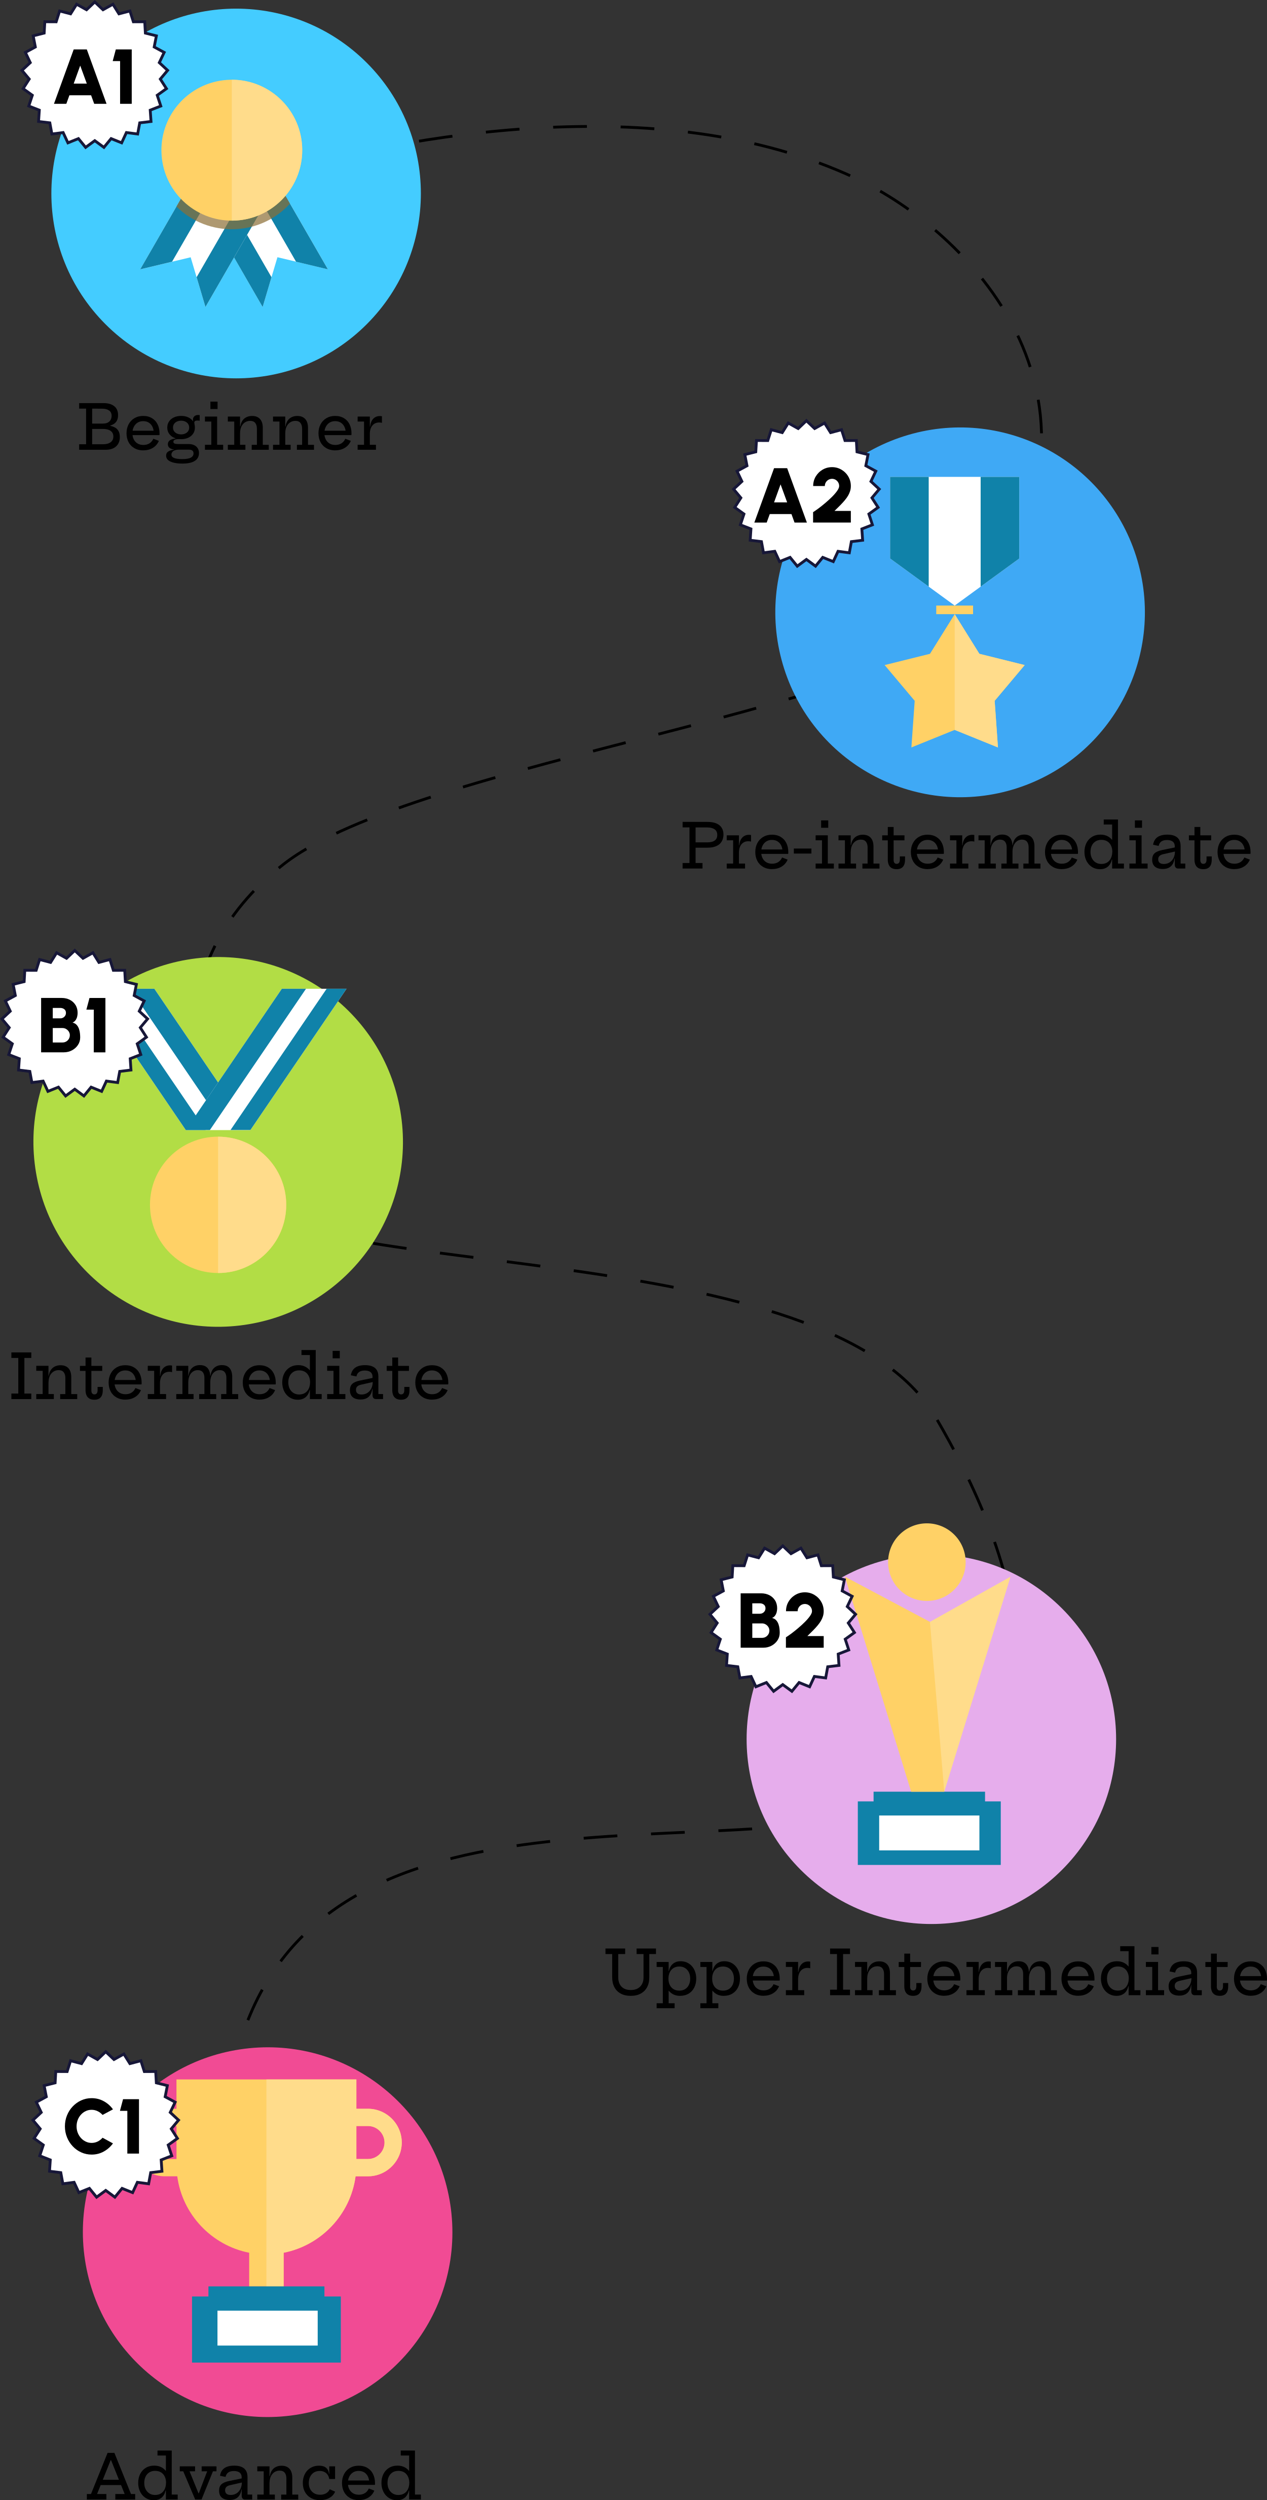 <?xml version="1.0" encoding="UTF-8"?>
<svg id="Layer_2" data-name="Layer 2" xmlns="http://www.w3.org/2000/svg" viewBox="0 0 449.54 886.57">
  <rect x="0" y="0" width="449.54" height="886.57" fill="#333333" stroke="none"/>
  <defs>
    <style>
      .cls-1 {
        fill: #4cf;
      }

      .cls-1, .cls-2, .cls-3, .cls-4, .cls-5, .cls-6, .cls-7, .cls-8, .cls-9, .cls-10, .cls-11, .cls-12, .cls-13 {
        stroke-width: 0px;
      }

      .cls-2, .cls-4 {
        fill: #ffd166;
      }

      .cls-14 {
        stroke: #171738;
      }

      .cls-14, .cls-15, .cls-16 {
        stroke-miterlimit: 10;
      }

      .cls-14, .cls-4, .cls-6, .cls-8, .cls-9, .cls-10 {
        fill-rule: evenodd;
      }

      .cls-14, .cls-5, .cls-6 {
        fill: #fff;
      }

      .cls-15, .cls-16 {
        fill: none;
        stroke: #000;
      }

      .cls-16 {
        stroke-dasharray: 0 0 11.97 11.97;
      }

      .cls-7 {
        fill: #f14b94;
      }

      .cls-8 {
        fill: #ffdc8b;
      }

      .cls-9 {
        fill: #1082a9;
      }

      .cls-10 {
        fill: #8c6e35;
        opacity: .7;
      }

      .cls-11 {
        fill: #e6adec;
      }

      .cls-12 {
        fill: #3fa9f5;
      }

      .cls-13 {
        fill: #b2dd45;
      }
    </style>
  </defs>
  <g id="Layer_1-2" data-name="Layer 1">
    <g>
      <path class="cls-15" d="M84.72,65.4s2.01-.7,5.71-1.85"/>
      <path class="cls-16" d="M101.91,60.21c38.02-10.42,131.43-30.16,201.97,3.13,39.34,18.57,96.65,76.12,45.37,151.85-24.05,35.51-201.11,54.39-248.49,91.15-45.88,35.59-35.14,87.38-14.53,117.83,20.62,30.45,207.69,13.43,245.81,78.49,27.36,46.71,52.21,116.64-11.75,137.76-63.96,21.12-195.35-12.05-231.57,74.08-27,64.2-7.16,86.74,7.18,94.49"/>
      <path class="cls-15" d="M101.35,811.42c3.44,1.22,5.8,1.49,5.8,1.49"/>
    </g>
    <g>
      <circle class="cls-1" cx="83.78" cy="68.61" r="65.55" transform="translate(-23.98 79.34) rotate(-45)"/>
      <path class="cls-6" d="M82.25,75.85c-3.3,0-6.43-.71-9.26-1.98l20.2,34.98,5.25-17.64,17.9,4.27-16.33-28.28c-4.14,5.26-10.56,8.64-17.77,8.64Z"/>
      <path class="cls-9" d="M93.9,73.5l11.14,19.3,11.3,2.7-15.68-27.16c-1.9,2.12-4.19,3.88-6.77,5.16Z"/>
      <path class="cls-9" d="M72.31,72.69l20.88,36.17,3.14-10.56-12.96-22.45c-4.04-.08-7.81-1.22-11.06-3.16Z"/>
      <path class="cls-6" d="M65.43,68.34l-15.68,27.16,17.9-4.27,5.25,17.64,20.88-36.17c-3.38,2.01-7.32,3.16-11.53,3.16-6.68,0-12.69-2.9-16.82-7.52Z"/>
      <path class="cls-9" d="M65.43,68.34l-15.68,27.16,11.3-2.7,11.14-19.3c-2.57-1.28-4.87-3.04-6.77-5.16Z"/>
      <path class="cls-9" d="M69.76,98.3l3.14,10.56,20.88-36.17c-3.25,1.93-7.03,3.08-11.06,3.16l-12.96,22.45Z"/>
      <path class="cls-10" d="M70.99,58.7l-8.39,14.54c11.34,11.16,29.6,10.63,40.3-1.03l-7.8-13.51h-24.11Z"/>
      <circle class="cls-2" cx="82.25" cy="53.27" r="24.98" transform="translate(-3.57 5.96) rotate(-4.07)"/>
      <path class="cls-8" d="M82.25,28.29v49.95c13.79,0,24.98-11.18,24.98-24.98s-11.18-24.98-24.98-24.98Z"/>
      <polygon class="cls-14" points="33.63 .69 36.55 3.46 40.07 1.5 42.2 4.91 46.1 3.89 47.32 7.73 51.35 7.71 51.58 11.73 55.49 12.71 54.71 16.66 58.25 18.58 56.52 22.21 59.47 24.95 56.88 28.04 59.06 31.43 55.79 33.78 57.05 37.6 53.3 39.06 53.58 43.08 49.58 43.56 48.84 47.52 44.85 47 43.16 50.65 39.42 49.15 36.87 52.26 33.63 49.88 30.38 52.26 27.83 49.15 24.1 50.65 22.4 47 18.41 47.52 17.68 43.56 13.68 43.08 13.95 39.06 10.2 37.6 11.47 33.78 8.2 31.43 10.37 28.04 7.79 24.95 10.74 22.21 9 18.58 12.54 16.66 11.77 12.71 15.67 11.73 15.9 7.71 19.93 7.73 21.16 3.89 25.05 4.91 27.19 1.5 30.71 3.46 33.63 .69"/>
      <g>
        <path class="cls-3" d="M26.14,17.52h4.66l7,19.29h-4.38l-1.1-3.03h-7.69l-1.1,3.03h-4.38l7-19.29ZM26.14,29.65h4.66l-2.34-6.39-2.31,6.39Z"/>
        <path class="cls-3" d="M42.61,36.81v-15.15h-2.62l1.1-4.13h5.65v19.29h-4.13Z"/>
      </g>
      <g>
        <path class="cls-3" d="M28.09,144.9v-1.96h7.06v1.96h-2.45v12.63h2.45v1.96h-7.06v-1.96h2.45v-12.63h-2.45ZM34.64,144.9v-1.96h2.11c1.6,0,2.85.36,3.77,1.08.91.72,1.37,1.78,1.37,3.18s-.46,2.41-1.39,3.06c-.93.64-2.28.97-4.06.97h-4.36v-1.03h4.4c.76,0,1.36-.13,1.82-.38.45-.26.78-.59.99-1.01.21-.42.31-.87.31-1.36,0-.85-.3-1.49-.9-1.9s-1.39-.63-2.37-.63h-1.68ZM34.45,157.53h2.15c1.09,0,1.97-.23,2.63-.7s.99-1.15.99-2.05c0-.39-.07-.75-.21-1.07s-.36-.61-.67-.85-.69-.43-1.16-.56c-.47-.13-1.04-.2-1.71-.2h-4.38v-1.35h4.38c.97,0,1.83.08,2.58.23s1.38.39,1.9.71.9.76,1.17,1.3c.27.54.4,1.19.4,1.96,0,1.44-.45,2.55-1.34,3.35-.89.8-2.13,1.19-3.71,1.19h-3.01v-1.96ZM38.06,150.68h1.06v.53h-1.06v-.53Z"/>
        <path class="cls-3" d="M50.91,159.71c-1.24,0-2.31-.26-3.21-.78-.9-.52-1.6-1.23-2.08-2.14s-.73-1.96-.73-3.15.25-2.26.74-3.18c.49-.93,1.18-1.65,2.07-2.18.89-.52,1.92-.79,3.1-.79s2.23.26,3.1.78c.87.52,1.54,1.24,2,2.17s.7,1.99.7,3.2c0,.18,0,.31-.01.41s-.02.18-.03.25h-2.05c.01-.11.03-.23.03-.36,0-.13.01-.28.01-.46,0-.8-.15-1.51-.45-2.13-.3-.62-.72-1.11-1.28-1.47-.56-.36-1.23-.54-2.02-.54s-1.43.18-2,.54c-.57.36-1.02.87-1.34,1.51-.32.65-.48,1.39-.48,2.23s.16,1.53.47,2.16c.31.63.76,1.12,1.34,1.47.58.36,1.28.53,2.1.53s1.57-.2,2.17-.59,1.05-.93,1.34-1.61l1.96.74c-.43,1.04-1.12,1.86-2.08,2.46-.96.6-2.08.9-3.37.9ZM46.2,154.3v-1.57h9.73l.62,1.57h-10.35Z"/>
        <path class="cls-3" d="M64.57,164.38c-1.03,0-1.97-.09-2.82-.29-.85-.19-1.54-.49-2.05-.9-.51-.41-.76-.95-.76-1.62s.26-1.15.78-1.48,1.18-.54,1.99-.63v-.23l1.99.21c-.76,0-1.35.09-1.77.27s-.71.4-.87.67c-.16.27-.24.53-.24.78,0,.43.17.77.52,1,.34.23.81.4,1.39.5s1.21.14,1.9.14c1.39,0,2.41-.17,3.06-.52.66-.35.98-.85.98-1.51,0-.88-.55-1.32-1.66-1.32h-4.47c-.92,0-1.64-.17-2.18-.5s-.8-.81-.8-1.44c0-.59.24-1.05.71-1.38.48-.32,1.15-.53,2.01-.62v-.4l1.97.61h-1.04c-.54,0-.96.08-1.25.23-.29.15-.44.38-.44.7s.14.51.42.63c.28.12.71.18,1.27.18h3.74c.76,0,1.42.13,1.97.4s.97.64,1.25,1.12c.29.48.43,1.06.43,1.73s-.19,1.3-.56,1.86-1,1-1.88,1.33c-.88.33-2.08.49-3.6.49ZM64.27,155.73c-.95,0-1.79-.17-2.53-.51-.74-.34-1.32-.82-1.75-1.44s-.64-1.33-.64-2.16.21-1.55.63-2.17c.42-.62,1-1.1,1.74-1.45.74-.34,1.59-.52,2.55-.52s1.81.17,2.55.52c.74.35,1.31.83,1.71,1.45.21.31.37.64.47,1s.15.75.15,1.17c0,.82-.21,1.54-.63,2.16-.42.62-1,1.09-1.73,1.44-.74.34-1.58.51-2.52.51ZM64.27,154.03c.54,0,1.03-.1,1.46-.3s.77-.48,1.02-.84c.25-.36.37-.79.37-1.27s-.12-.92-.37-1.29c-.25-.37-.59-.65-1.02-.85-.43-.2-.92-.3-1.46-.3s-1.05.1-1.49.3c-.44.2-.78.49-1.03.85-.25.37-.37.8-.37,1.29s.12.91.37,1.27c.25.36.59.64,1.03.84.44.2.93.3,1.49.3ZM69.15,151.62l-.66-1.3-.51-.76.55-.23c-.02-.08-.04-.16-.05-.24-.01-.08-.02-.16-.02-.25,0-.34.08-.63.23-.89s.37-.45.65-.59c.28-.14.6-.21.98-.21.1,0,.2,0,.29.01.09,0,.17.02.24.03v2c-.16-.02-.3-.04-.43-.05-.12-.01-.25-.02-.37-.02-.27,0-.49.03-.65.09-.16.06-.28.14-.35.25s-.11.22-.11.36c0,.12.02.26.05.43.04.17.07.37.1.59.03.22.05.47.05.74Z"/>
        <path class="cls-3" d="M77.05,157.72h2.13v1.77h-6.46v-1.77h2.26v-8.24h-2.26v-1.77h4.32v10.01ZM74.66,142.41h2.53v2.63h-2.53v-2.63Z"/>
        <path class="cls-3" d="M85.18,157.72h1.89v1.77h-6.23v-1.77h2.27v-8.24h-2.27v-1.77h4.33v10.01ZM91.15,157.72v-5.71c0-.86-.2-1.53-.59-2.03s-1-.74-1.81-.74c-.67,0-1.28.17-1.82.52s-.97.84-1.28,1.48c-.31.64-.47,1.41-.47,2.32l-.46-2.35h.55c.12-.81.37-1.5.75-2.05s.85-.96,1.44-1.24,1.24-.42,1.99-.42c1.23,0,2.17.37,2.82,1.1.65.73.97,1.78.97,3.15v5.98h2.12v1.77h-6.05v-1.77h1.86Z"/>
        <path class="cls-3" d="M101.22,157.72h1.89v1.77h-6.23v-1.77h2.27v-8.24h-2.27v-1.77h4.33v10.01ZM107.19,157.72v-5.71c0-.86-.2-1.53-.59-2.03s-1-.74-1.81-.74c-.67,0-1.28.17-1.82.52s-.97.84-1.28,1.48c-.31.64-.47,1.41-.47,2.32l-.46-2.35h.55c.12-.81.37-1.5.75-2.05s.85-.96,1.44-1.24,1.24-.42,1.99-.42c1.23,0,2.17.37,2.82,1.1.65.73.97,1.78.97,3.15v5.98h2.12v1.77h-6.05v-1.77h1.86Z"/>
        <path class="cls-3" d="M119.02,159.71c-1.24,0-2.31-.26-3.21-.78-.9-.52-1.6-1.23-2.08-2.14s-.73-1.96-.73-3.15.25-2.26.74-3.18c.49-.93,1.18-1.65,2.07-2.18.89-.52,1.92-.79,3.1-.79s2.23.26,3.1.78c.87.52,1.54,1.24,2,2.17s.7,1.99.7,3.2c0,.18,0,.31-.01.41s-.02.18-.03.25h-2.05c.01-.11.03-.23.03-.36,0-.13.01-.28.01-.46,0-.8-.15-1.51-.45-2.13-.3-.62-.72-1.11-1.28-1.47-.56-.36-1.23-.54-2.02-.54s-1.43.18-2,.54c-.57.36-1.02.87-1.34,1.51-.32.65-.48,1.39-.48,2.23s.16,1.53.47,2.16c.31.63.76,1.12,1.34,1.47.58.36,1.28.53,2.1.53s1.57-.2,2.17-.59,1.05-.93,1.34-1.61l1.96.74c-.43,1.04-1.12,1.86-2.08,2.46-.96.6-2.08.9-3.37.9ZM114.32,154.3v-1.57h9.73l.62,1.57h-10.35Z"/>
        <path class="cls-3" d="M131.22,157.72h2.17v1.77h-6.5v-1.77h2.27v-8.24h-2.27v-1.77h4.33v10.01ZM135.51,149.94c-.15-.04-.31-.08-.48-.1-.17-.02-.33-.03-.5-.03-1,0-1.81.36-2.41,1.08-.6.72-.9,1.72-.9,3l-.46-2.63h.55c.1-.82.3-1.51.6-2.06s.71-.97,1.2-1.25c.49-.28,1.06-.42,1.69-.42.12,0,.24,0,.36.02s.23.03.35.05v2.34Z"/>
      </g>
    </g>
    <g>
      <circle class="cls-12" cx="340.65" cy="217.14" r="65.55" transform="translate(-49.91 113.91) rotate(-17.71)"/>
      <polygon class="cls-6" points="315.81 169.1 315.81 198.04 338.73 214.73 361.65 198.04 361.65 169.1 338.73 169.1 315.81 169.1"/>
      <polygon class="cls-9" points="315.81 198.04 329.51 208.02 329.51 169.1 315.81 169.1 315.81 198.04"/>
      <polygon class="cls-4" points="347.49 231.84 338.73 217.78 329.96 231.84 313.88 235.83 324.54 248.51 323.37 265.04 338.73 258.82 354.08 265.04 352.91 248.51 363.57 235.83 347.49 231.84"/>
      <polygon class="cls-8" points="347.49 231.84 338.73 217.78 338.73 258.82 354.08 265.04 352.91 248.51 363.57 235.83 347.49 231.84"/>
      <rect class="cls-2" x="332.19" y="214.73" width="13.06" height="3.05"/>
      <polygon class="cls-9" points="347.94 208.02 361.65 198.04 361.65 169.1 347.94 169.1 347.94 208.02"/>
      <polygon class="cls-14" points="286.12 149.18 289.04 151.96 292.56 150 294.7 153.41 298.59 152.38 299.81 156.22 303.84 156.2 304.07 160.22 307.98 161.2 307.2 165.15 310.74 167.07 309.01 170.71 311.96 173.45 309.37 176.54 311.55 179.92 308.28 182.27 309.54 186.1 305.79 187.56 306.07 191.57 302.07 192.06 301.34 196.02 297.34 195.49 295.65 199.14 291.91 197.64 289.36 200.76 286.12 198.37 282.87 200.76 280.32 197.64 276.59 199.14 274.89 195.49 270.9 196.02 270.17 192.06 266.17 191.57 266.44 187.56 262.69 186.1 263.96 182.27 260.69 179.92 262.86 176.54 260.28 173.45 263.23 170.71 261.5 167.07 265.04 165.15 264.26 161.2 268.16 160.22 268.4 156.2 272.42 156.22 273.65 152.38 277.54 153.41 279.68 150 283.2 151.96 286.12 149.18"/>
      <g>
        <path class="cls-3" d="M274.63,166.02h4.66l7,19.29h-4.38l-1.1-3.03h-7.69l-1.1,3.03h-4.38l7-19.29ZM274.63,178.14h4.66l-2.34-6.39-2.31,6.39Z"/>
        <path class="cls-3" d="M288.49,185.3v-3.69c.51-.32,1.16-.77,1.93-1.34.77-.57,1.58-1.22,2.43-1.94s1.64-1.44,2.38-2.18,1.34-1.44,1.81-2.11c.47-.67.7-1.23.7-1.69s-.11-.9-.34-1.29c-.23-.39-.54-.7-.92-.93-.38-.23-.81-.34-1.27-.34s-.9.12-1.28.34-.7.54-.93.93c-.23.39-.35.82-.35,1.29h-4.13c0-1.27.31-2.41.92-3.42.62-1.01,1.43-1.81,2.44-2.4,1.02-.59,2.12-.88,3.33-.88s2.34.3,3.35.9c1.01.6,1.82,1.4,2.42,2.42s.9,2.14.9,3.38c0,.62-.08,1.2-.25,1.76s-.41,1.1-.72,1.64c-.32.54-.71,1.09-1.18,1.65-.47.56-1.01,1.15-1.62,1.77-.61.62-1.28,1.29-2.02,2h5.79v4.13h-13.39Z"/>
      </g>
      <g>
        <path class="cls-3" d="M242.19,307.98v-1.96h2.45v-12.63h-2.45v-1.96h4.61v14.59h2.45v1.96h-7.06ZM246.5,300.59v-1.89h4.45c1.16,0,2.04-.22,2.64-.65.6-.44.9-1.09.9-1.96,0-.93-.32-1.61-.97-2.04s-1.52-.64-2.6-.64h-4.68v-1.96h4.75c1.89,0,3.31.39,4.27,1.18.95.79,1.43,1.89,1.43,3.31,0,.5-.08,1.02-.24,1.56-.16.54-.45,1.05-.86,1.52-.42.47-1.01.85-1.78,1.14-.77.29-1.75.43-2.96.43h-4.36Z"/>
        <path class="cls-3" d="M262.18,306.21h2.17v1.77h-6.5v-1.77h2.27v-8.24h-2.27v-1.77h4.33v10.01ZM266.47,298.43c-.15-.04-.31-.08-.48-.1-.17-.02-.33-.03-.5-.03-1,0-1.81.36-2.41,1.08-.6.72-.9,1.72-.9,3l-.46-2.63h.55c.1-.82.3-1.51.6-2.06s.71-.97,1.2-1.25c.49-.28,1.06-.42,1.69-.42.12,0,.24,0,.36.02s.23.03.35.05v2.34Z"/>
        <path class="cls-3" d="M274,308.2c-1.24,0-2.31-.26-3.21-.78-.9-.52-1.6-1.23-2.08-2.14s-.73-1.96-.73-3.15.25-2.26.74-3.18c.49-.93,1.18-1.65,2.07-2.18.89-.52,1.92-.79,3.1-.79s2.23.26,3.1.78c.87.52,1.54,1.24,2,2.17s.7,1.99.7,3.2c0,.18,0,.31-.01.41s-.02.18-.03.25h-2.05c.01-.11.03-.23.03-.36,0-.13.01-.28.01-.46,0-.8-.15-1.51-.45-2.13-.3-.62-.72-1.11-1.28-1.47-.56-.36-1.23-.54-2.02-.54s-1.43.18-2,.54c-.57.36-1.02.87-1.34,1.51-.32.65-.48,1.39-.48,2.23s.16,1.53.47,2.16c.31.63.76,1.12,1.34,1.47.58.36,1.28.53,2.1.53s1.57-.2,2.17-.59,1.05-.93,1.34-1.61l1.96.74c-.43,1.04-1.12,1.86-2.08,2.46-.96.6-2.08.9-3.37.9ZM269.29,302.79v-1.57h9.73l.62,1.57h-10.35Z"/>
        <path class="cls-3" d="M287.89,300.89v1.78h-6.23v-1.78h6.23Z"/>
        <path class="cls-3" d="M293.72,306.21h2.13v1.77h-6.46v-1.77h2.26v-8.24h-2.26v-1.77h4.32v10.01ZM291.34,290.9h2.53v2.63h-2.53v-2.63Z"/>
        <path class="cls-3" d="M301.85,306.21h1.89v1.77h-6.23v-1.77h2.27v-8.24h-2.27v-1.77h4.33v10.01ZM307.83,306.21v-5.71c0-.86-.2-1.53-.59-2.03s-1-.74-1.81-.74c-.67,0-1.28.17-1.82.52s-.97.84-1.28,1.48c-.31.64-.47,1.41-.47,2.32l-.46-2.35h.55c.12-.81.37-1.5.75-2.05s.85-.96,1.44-1.24,1.24-.42,1.99-.42c1.23,0,2.17.37,2.82,1.1.65.73.97,1.78.97,3.15v5.98h2.12v1.77h-6.05v-1.77h1.86Z"/>
        <path class="cls-3" d="M317.05,304.82c0,.51.09.88.28,1.13.19.25.46.37.82.37s.63-.13.83-.38c.19-.25.29-.63.29-1.12v-1.15h1.84v1.13c0,.73-.1,1.34-.31,1.85s-.53.89-.97,1.16c-.44.26-1.01.4-1.71.4s-1.31-.14-1.77-.41c-.46-.28-.8-.66-1.02-1.17s-.34-1.1-.34-1.8v-6.85h-1.98v-1.77h1.98v-2.97h2.07v2.97h3.86l-.02,1.77h-3.84v6.85Z"/>
        <path class="cls-3" d="M329.2,308.2c-1.24,0-2.31-.26-3.21-.78-.9-.52-1.6-1.23-2.08-2.14s-.73-1.96-.73-3.15.25-2.26.74-3.18c.49-.93,1.18-1.65,2.07-2.18.89-.52,1.92-.79,3.1-.79s2.23.26,3.1.78c.87.52,1.54,1.24,2,2.17s.7,1.99.7,3.2c0,.18,0,.31-.01.41s-.02.18-.03.25h-2.05c.01-.11.03-.23.03-.36,0-.13.01-.28.01-.46,0-.8-.15-1.51-.45-2.13-.3-.62-.72-1.11-1.28-1.47-.56-.36-1.23-.54-2.02-.54s-1.43.18-2,.54c-.57.36-1.02.87-1.34,1.51-.32.65-.48,1.39-.48,2.23s.16,1.53.47,2.16c.31.63.76,1.12,1.34,1.47.58.36,1.28.53,2.1.53s1.57-.2,2.17-.59,1.05-.93,1.34-1.61l1.96.74c-.43,1.04-1.12,1.86-2.08,2.46-.96.6-2.08.9-3.37.9ZM324.49,302.79v-1.57h9.73l.62,1.57h-10.35Z"/>
        <path class="cls-3" d="M341.4,306.21h2.17v1.77h-6.5v-1.77h2.27v-8.24h-2.27v-1.77h4.33v10.01ZM345.69,298.43c-.15-.04-.31-.08-.48-.1-.17-.02-.33-.03-.5-.03-1,0-1.81.36-2.41,1.08-.6.72-.9,1.72-.9,3l-.46-2.63h.55c.1-.82.3-1.51.6-2.06s.71-.97,1.2-1.25c.49-.28,1.06-.42,1.69-.42.12,0,.24,0,.36.02s.23.03.35.05v2.34Z"/>
        <path class="cls-3" d="M347.18,307.98v-1.77h2.19v-8.24h-2.19v-1.77h4.26v10.01h1.88v1.77h-6.14ZM355.3,307.98v-1.77h1.87v-5.75c0-.85-.19-1.52-.58-2-.38-.48-.98-.73-1.79-.73-.64,0-1.21.17-1.72.52s-.91.84-1.2,1.49-.44,1.42-.44,2.31l-.47-2.35h.56c.17-1.25.62-2.19,1.35-2.82s1.63-.94,2.7-.94c1.22,0,2.13.37,2.74,1.1s.92,1.77.92,3.1v6.08h2.11v1.77h-6.05ZM363.1,307.98v-1.77h1.86v-5.75c0-.85-.19-1.52-.58-2-.38-.48-.98-.73-1.78-.73-.64,0-1.21.17-1.72.52s-.91.84-1.2,1.49c-.29.65-.44,1.42-.44,2.31l-.47-2.35h.55c.18-1.25.63-2.19,1.36-2.82.73-.63,1.63-.94,2.7-.94,1.22,0,2.13.37,2.74,1.1.61.73.91,1.77.91,3.1v6.08h2.12v1.77h-6.05Z"/>
        <path class="cls-3" d="M376.79,308.2c-1.24,0-2.31-.26-3.21-.78-.9-.52-1.6-1.23-2.08-2.14s-.73-1.96-.73-3.15.25-2.26.74-3.18c.49-.93,1.18-1.65,2.07-2.18.89-.52,1.92-.79,3.1-.79s2.23.26,3.1.78c.87.52,1.54,1.24,2,2.17s.7,1.99.7,3.2c0,.18,0,.31-.01.41s-.02.18-.03.25h-2.05c.01-.11.03-.23.03-.36,0-.13.01-.28.01-.46,0-.8-.15-1.51-.45-2.13-.3-.62-.72-1.11-1.28-1.47-.56-.36-1.23-.54-2.02-.54s-1.43.18-2,.54c-.57.36-1.02.87-1.34,1.51-.32.65-.48,1.39-.48,2.23s.16,1.53.47,2.16c.31.63.76,1.12,1.34,1.47.58.36,1.28.53,2.1.53s1.57-.2,2.17-.59,1.05-.93,1.34-1.61l1.96.74c-.43,1.04-1.12,1.86-2.08,2.46-.96.6-2.08.9-3.37.9ZM372.09,302.79v-1.57h9.73l.62,1.57h-10.35Z"/>
        <path class="cls-3" d="M390.56,295.96c.92,0,1.75.2,2.49.59.74.4,1.36.97,1.86,1.73.5.76.86,1.68,1.07,2.76l-1.32,1.01c0-.83-.15-1.56-.46-2.2-.3-.64-.74-1.14-1.32-1.5s-1.27-.54-2.1-.54-1.49.18-2.07.54c-.58.36-1.02.87-1.33,1.51-.31.64-.46,1.38-.46,2.23s.16,1.57.48,2.22c.32.64.77,1.14,1.35,1.51.58.36,1.25.54,2.02.54s1.5-.18,2.07-.54c.58-.36,1.02-.87,1.33-1.52.31-.65.47-1.4.47-2.25l.33,2.73h-.48c-.15.67-.4,1.27-.75,1.79-.35.52-.81.92-1.39,1.21-.57.29-1.25.44-2.05.44s-1.55-.15-2.22-.45-1.26-.73-1.75-1.28c-.5-.55-.88-1.2-1.15-1.95-.27-.75-.41-1.57-.41-2.45,0-1.2.24-2.27.71-3.19s1.14-1.65,2-2.17,1.88-.78,3.05-.78ZM394.59,307.98v-4.25l.07-1.02v-1.52l-.07-1.88v-6.94h-2.98v-1.77h5.05v15.61h2.11v1.77h-4.18Z"/>
        <path class="cls-3" d="M405.05,306.21h2.13v1.77h-6.46v-1.77h2.26v-8.24h-2.26v-1.77h4.32v10.01ZM402.67,290.9h2.53v2.63h-2.53v-2.63Z"/>
        <path class="cls-3" d="M412.59,308.14c-1.23,0-2.17-.28-2.82-.84-.65-.56-.97-1.38-.97-2.46,0-.97.27-1.71.82-2.24.55-.52,1.46-.92,2.73-1.18l5.07-1.04v1.45l-4.73,1.07c-.59.14-1.03.35-1.32.64-.29.29-.43.68-.43,1.17,0,.55.17.96.51,1.24.34.28.83.42,1.47.42.78,0,1.48-.19,2.07-.57s1.06-.91,1.4-1.59c.33-.68.5-1.48.5-2.41l.55,2.6h-.71c-.17,1.23-.6,2.16-1.3,2.79s-1.65.95-2.85.95ZM418.02,307.98c-.39,0-.69-.12-.89-.37-.21-.25-.31-.6-.31-1.05v-2.98l.19-.42-.11-1.36-.08-.79v-.87c0-.5-.1-.92-.31-1.25-.21-.34-.52-.59-.93-.76-.41-.17-.91-.26-1.51-.26-.86,0-1.53.17-2.02.52-.49.35-.81.87-.95,1.57l-1.98-.41c.13-.8.41-1.46.82-2,.41-.53.97-.93,1.67-1.19.7-.26,1.55-.4,2.54-.4,1.06,0,1.93.15,2.63.45.7.3,1.23.75,1.58,1.35s.53,1.35.53,2.26v6.19h1.66v1.77h-2.53Z"/>
        <path class="cls-3" d="M425.87,304.82c0,.51.09.88.28,1.13.19.25.46.37.82.37s.63-.13.83-.38c.19-.25.29-.63.29-1.12v-1.15h1.84v1.13c0,.73-.1,1.34-.31,1.85s-.53.89-.97,1.16c-.44.26-1.01.4-1.71.4s-1.31-.14-1.77-.41c-.46-.28-.8-.66-1.02-1.17s-.34-1.1-.34-1.8v-6.85h-1.98v-1.77h1.98v-2.97h2.07v2.97h3.86l-.02,1.77h-3.84v6.85Z"/>
        <path class="cls-3" d="M438.01,308.2c-1.24,0-2.31-.26-3.21-.78-.9-.52-1.6-1.23-2.08-2.14s-.73-1.96-.73-3.15.25-2.26.74-3.18c.49-.93,1.18-1.65,2.07-2.18.89-.52,1.92-.79,3.1-.79s2.23.26,3.1.78c.87.52,1.54,1.24,2,2.17s.7,1.99.7,3.2c0,.18,0,.31-.01.41s-.02.18-.03.25h-2.05c.01-.11.03-.23.03-.36,0-.13.01-.28.01-.46,0-.8-.15-1.51-.45-2.13-.3-.62-.72-1.11-1.28-1.47-.56-.36-1.23-.54-2.02-.54s-1.43.18-2,.54c-.57.36-1.02.87-1.34,1.51-.32.65-.48,1.39-.48,2.23s.16,1.53.47,2.16c.31.63.76,1.12,1.34,1.47.58.36,1.28.53,2.1.53s1.57-.2,2.17-.59,1.05-.93,1.34-1.61l1.96.74c-.43,1.04-1.12,1.86-2.08,2.46-.96.6-2.08.9-3.37.9ZM433.3,302.79v-1.57h9.73l.62,1.57h-10.35Z"/>
      </g>
    </g>
    <g>
      <circle class="cls-11" cx="330.46" cy="616.7" r="65.55" transform="translate(-339.29 414.3) rotate(-45)"/>
      <polygon class="cls-9" points="349.5 635.33 309.95 635.33 309.95 638.77 304.36 638.77 304.36 661.3 355.08 661.3 355.08 638.77 349.5 638.77 349.5 635.33"/>
      <polygon class="cls-8" points="323.28 635.33 335.03 635.33 358.54 559.09 329.95 575.11 323.28 635.33"/>
      <circle class="cls-2" cx="328.87" cy="553.93" r="13.76" transform="translate(-295.37 394.79) rotate(-45)"/>
      <polygon class="cls-4" points="299.78 559.09 323.28 635.33 335.03 635.33 329.95 575.11 299.78 559.09"/>
      <rect class="cls-5" x="311.94" y="643.77" width="35.56" height="12.37"/>
      <polygon class="cls-14" points="277.73 548.16 280.65 550.93 284.17 548.97 286.31 552.38 290.2 551.36 291.42 555.2 295.45 555.18 295.68 559.2 299.59 560.18 298.81 564.13 302.35 566.05 300.62 569.68 303.57 572.42 300.98 575.51 303.16 578.9 299.89 581.25 301.15 585.07 297.4 586.53 297.68 590.55 293.68 591.03 292.95 594.99 288.95 594.47 287.26 598.12 283.52 596.62 280.97 599.73 277.73 597.35 274.48 599.73 271.93 596.62 268.2 598.12 266.5 594.47 262.51 594.99 261.78 591.03 257.78 590.55 258.05 586.53 254.3 585.07 255.57 581.25 252.3 578.9 254.47 575.51 251.89 572.42 254.84 569.68 253.11 566.05 256.64 564.13 255.87 560.18 259.77 559.2 260.01 555.18 264.03 555.2 265.26 551.36 269.15 552.38 271.29 548.97 274.81 550.93 277.73 548.16"/>
      <g>
        <path class="cls-3" d="M262.79,584.28v-19.29h7.3c1.06,0,2.01.22,2.87.65.85.44,1.53,1.05,2.03,1.85.5.8.75,1.74.75,2.81,0,.4-.05.83-.15,1.27-.1.45-.28.86-.54,1.25-.26.39-.62.69-1.1.91.62.15,1.1.42,1.46.83.36.4.63.87.81,1.4.18.53.3,1.06.35,1.6.06.54.08,1.02.08,1.45,0,.97-.26,1.86-.79,2.65s-1.23,1.43-2.11,1.9c-.88.47-1.86.71-2.92.71h-8.04ZM266.92,572.23h2.67c.55,0,1.02-.18,1.42-.55.39-.37.59-.83.59-1.39s-.2-1.01-.59-1.31c-.4-.3-.87-.45-1.42-.45h-2.67v3.71ZM266.92,580.78h3.47c.48,0,.91-.11,1.3-.34.39-.23.7-.54.94-.93.23-.39.35-.84.35-1.35,0-.42-.12-.82-.35-1.21-.23-.38-.55-.69-.94-.93-.39-.24-.82-.36-1.3-.36h-3.47v5.11Z"/>
        <path class="cls-3" d="M278.85,584.28v-3.69c.51-.32,1.16-.77,1.93-1.34.77-.57,1.58-1.22,2.43-1.94s1.64-1.44,2.38-2.18,1.34-1.44,1.81-2.11c.47-.67.7-1.23.7-1.69s-.11-.9-.34-1.29c-.23-.39-.54-.7-.92-.93-.38-.23-.81-.34-1.27-.34s-.9.12-1.28.34-.7.54-.93.93c-.23.39-.35.82-.35,1.29h-4.13c0-1.27.31-2.41.92-3.42s1.43-1.81,2.45-2.4c1.01-.59,2.12-.88,3.33-.88s2.34.3,3.35.9c1.01.6,1.82,1.4,2.42,2.42s.9,2.14.9,3.38c0,.62-.08,1.2-.25,1.76-.17.56-.41,1.1-.72,1.64-.32.54-.71,1.09-1.18,1.65-.47.56-1.01,1.15-1.62,1.77-.61.62-1.28,1.29-2.02,2h5.79v4.13h-13.39Z"/>
      </g>
      <g>
        <path class="cls-3" d="M225.89,690.94h6.85v1.96h-2.37v8.26c0,1.36-.26,2.54-.79,3.51-.53.98-1.28,1.73-2.26,2.26-.98.53-2.15.79-3.53.79s-2.55-.26-3.53-.79c-.98-.53-1.74-1.28-2.26-2.26-.52-.98-.79-2.15-.79-3.51v-8.26h-2.38v-1.96h6.98v1.96h-2.45v8.26c0,.94.17,1.74.52,2.42.35.67.85,1.19,1.51,1.54s1.46.54,2.41.54,1.76-.18,2.43-.54c.67-.36,1.19-.88,1.56-1.55s.54-1.47.54-2.41v-8.26h-2.46v-1.96Z"/>
        <path class="cls-3" d="M232.98,712.11v-1.77h2.19v-12.86h-2.19v-1.77h4.26v3.96l-.07,1.53v.63l.07,1.22v7.29h2.12v1.77h-6.38ZM241.26,707.73c-.92,0-1.75-.2-2.49-.59-.73-.4-1.35-.97-1.85-1.73-.5-.75-.86-1.68-1.08-2.76l1.33-1.01c0,.83.15,1.56.45,2.19.3.63.74,1.13,1.32,1.5.58.36,1.28.54,2.09.54s1.5-.18,2.07-.54c.58-.36,1.02-.87,1.33-1.51.31-.64.46-1.38.46-2.22s-.16-1.59-.48-2.23c-.32-.64-.77-1.14-1.35-1.51-.58-.36-1.26-.54-2.03-.54s-1.49.18-2.07.54c-.58.36-1.02.87-1.33,1.52-.31.65-.46,1.4-.46,2.25l-.34-2.73h.5c.14-.67.39-1.27.74-1.79.36-.52.82-.92,1.39-1.22s1.25-.44,2.04-.44,1.56.15,2.23.45,1.26.73,1.75,1.28.87,1.2,1.14,1.95.41,1.57.41,2.46c0,1.2-.24,2.25-.7,3.18-.47.92-1.13,1.65-2,2.17-.86.52-1.88.78-3.06.78Z"/>
        <path class="cls-3" d="M248.49,712.11v-1.77h2.19v-12.86h-2.19v-1.77h4.26v3.96l-.07,1.53v.63l.07,1.22v7.29h2.12v1.77h-6.38ZM256.77,707.73c-.92,0-1.75-.2-2.49-.59-.73-.4-1.35-.97-1.85-1.73-.5-.75-.86-1.68-1.08-2.76l1.33-1.01c0,.83.15,1.56.45,2.19.3.63.74,1.13,1.32,1.5.58.36,1.28.54,2.09.54s1.5-.18,2.07-.54c.58-.36,1.02-.87,1.33-1.51.31-.64.46-1.38.46-2.22s-.16-1.59-.48-2.23c-.32-.64-.77-1.14-1.35-1.51-.58-.36-1.26-.54-2.03-.54s-1.49.18-2.07.54c-.58.36-1.02.87-1.33,1.52s-.46,1.4-.46,2.25l-.34-2.73h.5c.14-.67.39-1.27.74-1.79.36-.52.82-.92,1.39-1.22s1.25-.44,2.04-.44,1.56.15,2.23.45,1.26.73,1.75,1.28.87,1.2,1.14,1.95c.27.75.41,1.57.41,2.46,0,1.2-.23,2.25-.7,3.18-.47.92-1.14,1.65-2,2.17s-1.88.78-3.06.78Z"/>
        <path class="cls-3" d="M270.97,707.71c-1.24,0-2.31-.26-3.21-.78-.9-.52-1.6-1.23-2.08-2.14-.48-.91-.73-1.96-.73-3.15s.25-2.26.74-3.18,1.18-1.65,2.07-2.18c.89-.52,1.92-.79,3.1-.79s2.23.26,3.1.78,1.54,1.24,2,2.17.7,1.99.7,3.2c0,.18,0,.31-.01.41,0,.1-.02.18-.03.25h-2.05c.01-.11.03-.23.03-.36,0-.13.01-.28.01-.46,0-.8-.15-1.51-.45-2.13-.3-.62-.72-1.11-1.28-1.47-.56-.36-1.23-.54-2.02-.54s-1.43.18-2,.54-1.02.87-1.34,1.51c-.32.65-.48,1.39-.48,2.23s.16,1.53.47,2.16.76,1.12,1.34,1.47c.58.36,1.28.53,2.1.53s1.57-.2,2.17-.59c.6-.39,1.05-.93,1.34-1.61l1.96.74c-.42,1.04-1.12,1.86-2.08,2.46-.96.6-2.08.9-3.37.9ZM266.26,702.29v-1.57h9.73l.62,1.57h-10.35Z"/>
        <path class="cls-3" d="M283.17,705.71h2.17v1.77h-6.5v-1.77h2.27v-8.24h-2.27v-1.77h4.33v10.01ZM287.46,697.94c-.15-.04-.31-.08-.48-.1-.17-.02-.33-.03-.5-.03-1,0-1.81.36-2.41,1.08-.6.72-.9,1.72-.9,3l-.46-2.63h.55c.1-.82.3-1.51.61-2.06.31-.55.71-.97,1.2-1.25.49-.28,1.06-.42,1.69-.42.12,0,.24,0,.36.02.11.01.23.03.35.05v2.34Z"/>
        <path class="cls-3" d="M294.52,692.9v-1.96h7.06v1.96h-2.45v12.63h2.45v1.96h-7.06v-1.96h2.45v-12.63h-2.45Z"/>
        <path class="cls-3" d="M307.7,705.71h1.89v1.77h-6.23v-1.77h2.27v-8.24h-2.27v-1.77h4.33v10.01ZM313.67,705.71v-5.71c0-.86-.2-1.53-.59-2.03-.39-.5-1-.74-1.81-.74-.67,0-1.28.17-1.82.52s-.97.84-1.28,1.48c-.32.64-.47,1.41-.47,2.32l-.46-2.35h.55c.12-.81.37-1.5.75-2.05s.85-.96,1.44-1.24,1.24-.42,1.99-.42c1.23,0,2.17.37,2.82,1.1.65.73.97,1.78.97,3.15v5.98h2.12v1.77h-6.05v-1.77h1.86Z"/>
        <path class="cls-3" d="M322.9,704.33c0,.51.09.88.28,1.13.19.25.46.37.82.37s.63-.13.83-.38c.19-.25.29-.63.29-1.12v-1.15h1.84v1.13c0,.73-.1,1.34-.31,1.85s-.53.89-.97,1.16c-.44.26-1.01.4-1.71.4s-1.31-.14-1.76-.41c-.46-.28-.8-.66-1.02-1.17s-.34-1.1-.34-1.8v-6.85h-1.98v-1.77h1.98v-2.97h2.07v2.97h3.86l-.02,1.77h-3.84v6.85Z"/>
        <path class="cls-3" d="M335.04,707.71c-1.24,0-2.31-.26-3.21-.78-.9-.52-1.59-1.23-2.08-2.14-.48-.91-.73-1.96-.73-3.15s.25-2.26.74-3.18c.49-.93,1.18-1.65,2.07-2.18.89-.52,1.92-.79,3.1-.79s2.23.26,3.1.78c.87.52,1.54,1.24,2,2.17s.7,1.99.7,3.2c0,.18,0,.31-.01.41,0,.1-.02.18-.03.25h-2.05c.01-.11.03-.23.03-.36,0-.13.01-.28.01-.46,0-.8-.15-1.51-.45-2.13-.3-.62-.72-1.11-1.28-1.47s-1.23-.54-2.02-.54-1.43.18-2,.54c-.57.36-1.02.87-1.34,1.51s-.48,1.39-.48,2.23.16,1.53.47,2.16c.31.63.76,1.12,1.34,1.47.58.36,1.28.53,2.1.53s1.57-.2,2.17-.59c.61-.39,1.05-.93,1.34-1.61l1.96.74c-.43,1.04-1.12,1.86-2.08,2.46-.96.6-2.08.9-3.37.9ZM330.33,702.29v-1.57h9.74l.62,1.57h-10.35Z"/>
        <path class="cls-3" d="M347.24,705.71h2.17v1.77h-6.5v-1.77h2.27v-8.24h-2.27v-1.77h4.33v10.01ZM351.53,697.94c-.15-.04-.31-.08-.48-.1-.17-.02-.33-.03-.5-.03-1,0-1.81.36-2.41,1.08s-.9,1.72-.9,3l-.46-2.63h.55c.09-.82.3-1.51.6-2.06.31-.55.71-.97,1.2-1.25.49-.28,1.06-.42,1.69-.42.12,0,.24,0,.36.02.11.01.23.03.35.05v2.34Z"/>
        <path class="cls-3" d="M353.03,707.49v-1.77h2.19v-8.24h-2.19v-1.77h4.26v10.01h1.88v1.77h-6.14ZM361.15,707.49v-1.77h1.87v-5.75c0-.85-.19-1.52-.58-2-.38-.48-.98-.73-1.79-.73-.64,0-1.21.17-1.72.52s-.91.84-1.21,1.49c-.29.65-.44,1.42-.44,2.31l-.47-2.35h.56c.17-1.25.62-2.19,1.35-2.82s1.63-.94,2.7-.94c1.22,0,2.13.37,2.74,1.1s.92,1.77.92,3.1v6.08h2.11v1.77h-6.05ZM368.95,707.49v-1.77h1.86v-5.75c0-.85-.19-1.52-.58-2-.38-.48-.98-.73-1.78-.73-.64,0-1.21.17-1.72.52s-.91.84-1.21,1.49c-.29.65-.44,1.42-.44,2.31l-.47-2.35h.55c.18-1.25.63-2.19,1.36-2.82s1.63-.94,2.7-.94c1.22,0,2.13.37,2.74,1.1s.91,1.77.91,3.1v6.08h2.12v1.77h-6.05Z"/>
        <path class="cls-3" d="M382.64,707.71c-1.24,0-2.31-.26-3.21-.78-.9-.52-1.59-1.23-2.08-2.14-.48-.91-.73-1.96-.73-3.15s.25-2.26.74-3.18c.49-.93,1.18-1.65,2.07-2.18.89-.52,1.92-.79,3.1-.79s2.23.26,3.1.78c.87.52,1.54,1.24,2,2.17s.7,1.99.7,3.2c0,.18,0,.31-.01.41,0,.1-.02.18-.03.25h-2.05c.01-.11.03-.23.03-.36,0-.13.01-.28.01-.46,0-.8-.15-1.51-.45-2.13-.3-.62-.72-1.11-1.28-1.47s-1.23-.54-2.02-.54-1.43.18-2,.54c-.57.36-1.02.87-1.34,1.51s-.48,1.39-.48,2.23.16,1.53.47,2.16c.31.63.76,1.12,1.34,1.47.58.36,1.28.53,2.1.53s1.57-.2,2.17-.59c.61-.39,1.05-.93,1.34-1.61l1.96.74c-.43,1.04-1.12,1.86-2.08,2.46-.96.6-2.08.9-3.37.9ZM377.93,702.29v-1.57h9.74l.62,1.57h-10.35Z"/>
        <path class="cls-3" d="M396.4,695.46c.92,0,1.75.2,2.49.59.74.4,1.36.97,1.86,1.73.5.76.86,1.68,1.07,2.76l-1.32,1.01c0-.83-.15-1.56-.46-2.2s-.74-1.14-1.32-1.5c-.58-.36-1.27-.54-2.09-.54s-1.49.18-2.07.54c-.58.36-1.02.87-1.33,1.51s-.46,1.38-.46,2.23.16,1.57.48,2.22c.32.64.77,1.14,1.35,1.51.58.36,1.25.54,2.02.54s1.5-.18,2.07-.54c.58-.36,1.02-.87,1.33-1.52.31-.65.47-1.4.47-2.25l.33,2.73h-.48c-.15.67-.4,1.27-.75,1.79-.35.52-.81.92-1.39,1.21-.57.29-1.25.44-2.05.44s-1.55-.15-2.22-.45-1.26-.73-1.75-1.28c-.5-.55-.88-1.2-1.15-1.95-.27-.75-.41-1.57-.41-2.45,0-1.2.24-2.27.71-3.19.47-.92,1.14-1.65,2-2.17.86-.52,1.88-.78,3.05-.78ZM400.44,707.49v-4.25l.07-1.02v-1.52l-.07-1.88v-6.94h-2.98v-1.77h5.05v15.61h2.11v1.77h-4.18Z"/>
        <path class="cls-3" d="M410.9,705.71h2.13v1.77h-6.46v-1.77h2.25v-8.24h-2.25v-1.77h4.32v10.01ZM408.51,690.4h2.53v2.63h-2.53v-2.63Z"/>
        <path class="cls-3" d="M418.43,707.64c-1.23,0-2.17-.28-2.82-.84-.64-.56-.97-1.38-.97-2.46,0-.97.28-1.71.83-2.24s1.46-.92,2.73-1.18l5.07-1.04v1.45l-4.73,1.07c-.59.14-1.03.35-1.32.64-.29.29-.43.68-.43,1.17,0,.55.17.96.51,1.24.34.28.83.42,1.47.42.79,0,1.48-.19,2.07-.57s1.06-.91,1.4-1.59c.33-.68.5-1.48.5-2.41l.55,2.6h-.71c-.17,1.23-.6,2.16-1.3,2.79-.7.63-1.65.95-2.85.95ZM423.87,707.49c-.39,0-.69-.12-.89-.37-.21-.25-.31-.6-.31-1.05v-2.98l.19-.42-.11-1.36-.08-.79v-.87c0-.5-.1-.92-.31-1.25-.21-.34-.52-.59-.93-.76-.41-.17-.91-.26-1.51-.26-.86,0-1.53.17-2.02.52-.49.35-.81.87-.95,1.57l-1.98-.41c.13-.8.41-1.46.82-2,.41-.53.97-.93,1.67-1.19s1.55-.4,2.54-.4c1.06,0,1.93.15,2.63.45s1.23.75,1.58,1.35c.35.6.53,1.35.53,2.26v6.19h1.66v1.77h-2.53Z"/>
        <path class="cls-3" d="M431.71,704.33c0,.51.09.88.28,1.13.19.25.46.37.82.37s.63-.13.83-.38c.19-.25.29-.63.29-1.12v-1.15h1.84v1.13c0,.73-.1,1.34-.31,1.85s-.53.89-.97,1.16c-.44.26-1.01.4-1.71.4s-1.31-.14-1.77-.41c-.46-.28-.8-.66-1.02-1.17s-.33-1.1-.33-1.8v-6.85h-1.98v-1.77h1.98v-2.97h2.07v2.97h3.86l-.02,1.77h-3.84v6.85Z"/>
        <path class="cls-3" d="M443.85,707.71c-1.24,0-2.31-.26-3.21-.78-.9-.52-1.6-1.23-2.08-2.14-.48-.91-.73-1.96-.73-3.15s.25-2.26.74-3.18,1.18-1.65,2.07-2.18c.89-.52,1.92-.79,3.1-.79s2.23.26,3.1.78,1.54,1.24,2,2.17.7,1.99.7,3.2c0,.18,0,.31-.01.41,0,.1-.02.18-.03.25h-2.05c.01-.11.03-.23.03-.36,0-.13.01-.28.01-.46,0-.8-.15-1.51-.45-2.13-.3-.62-.72-1.11-1.28-1.47-.56-.36-1.23-.54-2.02-.54s-1.43.18-2,.54-1.02.87-1.34,1.51c-.32.65-.48,1.39-.48,2.23s.16,1.53.47,2.16.76,1.12,1.34,1.47c.58.36,1.28.53,2.1.53s1.57-.2,2.17-.59c.6-.39,1.05-.93,1.34-1.61l1.96.74c-.42,1.04-1.12,1.86-2.08,2.46-.96.6-2.08.9-3.37.9ZM439.15,702.29v-1.57h9.73l.62,1.57h-10.35Z"/>
      </g>
    </g>
    <g>
      <circle class="cls-7" cx="94.94" cy="791.53" r="65.55" transform="translate(-118.08 23.31) rotate(-8.66)"/>
      <path class="cls-4" d="M130.58,747.77h-4.14v-10.4h-63.83v10.4h-4.14c-6.58,0-11.97,5.39-11.97,11.97s5.39,11.97,11.97,11.97h4.42c1.81,13.56,12.22,24.5,25.52,27.11v11.93h12.23v-11.93c13.3-2.61,23.71-13.55,25.52-27.11h4.42c6.58,0,11.97-5.39,11.97-11.97s-5.39-11.97-11.97-11.97ZM62.62,765.59h-4.14c-3.21,0-5.85-2.65-5.85-5.85s2.65-5.85,5.85-5.85h4.14v11.71ZM130.58,765.59h-4.14v-11.71h4.14c3.21,0,5.85,2.65,5.85,5.85s-2.65,5.85-5.85,5.85Z"/>
      <path class="cls-8" d="M130.58,747.77h-4.14v-10.4h-31.91v73.37h6.11v-11.93c13.3-2.61,23.71-13.55,25.52-27.11h4.42c6.58,0,11.97-5.39,11.97-11.97s-5.39-11.97-11.97-11.97ZM130.58,765.59h-4.14v-11.71h4.14c3.21,0,5.85,2.65,5.85,5.85s-2.65,5.85-5.85,5.85Z"/>
      <polygon class="cls-9" points="115.11 810.74 73.95 810.74 73.95 814.32 68.13 814.32 68.13 837.77 120.93 837.77 120.93 814.32 115.11 814.32 115.11 810.74"/>
      <rect class="cls-5" x="77.16" y="819.36" width="35.56" height="12.37"/>
      <polygon class="cls-14" points="37.52 727.53 40.44 730.3 43.95 728.34 46.09 731.76 49.99 730.73 51.21 734.57 55.24 734.55 55.47 738.57 59.38 739.55 58.6 743.5 62.14 745.42 60.4 749.05 63.35 751.79 60.77 754.88 62.95 758.27 59.68 760.62 60.94 764.44 57.19 765.91 57.46 769.92 53.47 770.41 52.73 774.37 48.74 773.84 47.05 777.49 43.31 775.99 40.76 779.11 37.52 776.72 34.27 779.11 31.72 775.99 27.99 777.49 26.29 773.84 22.3 774.37 21.57 770.41 17.57 769.92 17.84 765.91 14.09 764.44 15.36 760.62 12.09 758.27 14.26 754.88 11.68 751.79 14.63 749.05 12.89 745.42 16.43 743.5 15.66 739.55 19.56 738.57 19.79 734.55 23.82 734.57 25.04 730.73 28.94 731.76 31.08 728.34 34.6 730.3 37.52 727.53"/>
      <g>
        <path class="cls-3" d="M32.51,764.01c-1.3,0-2.53-.26-3.68-.78-1.15-.52-2.16-1.24-3.02-2.16-.87-.92-1.55-1.98-2.04-3.19-.49-1.21-.74-2.5-.74-3.88s.25-2.68.74-3.89c.49-1.21,1.17-2.27,2.04-3.18.87-.91,1.88-1.63,3.02-2.15,1.15-.52,2.37-.78,3.68-.78,1.56,0,3,.36,4.31,1.08,1.31.72,2.4,1.68,3.26,2.89l-3.69,1.98c-.48-.55-1.05-.99-1.72-1.32s-1.39-.5-2.16-.5-1.43.15-2.07.45c-.65.3-1.22.72-1.71,1.26s-.88,1.16-1.15,1.87-.41,1.47-.41,2.29.14,1.57.41,2.27c.28.71.66,1.33,1.15,1.87s1.06.96,1.71,1.27,1.34.46,2.07.46c.77,0,1.49-.17,2.16-.5.67-.33,1.24-.78,1.72-1.34l3.69,2.01c-.86,1.19-1.95,2.15-3.26,2.88-1.31.73-2.75,1.09-4.31,1.09Z"/>
        <path class="cls-3" d="M45.18,763.65v-15.15h-2.62l1.1-4.13h5.65v19.29h-4.13Z"/>
      </g>
      <g>
        <path class="cls-3" d="M46.49,884.37h1.47v1.96h-7.04v-1.96h3.31l-5.17-12.86,1.31.89h-2.07l1.31-.89-5.17,12.86h3.31v1.96h-6.93v-1.96h1.47l5.88-14.59h2.42l5.88,14.59ZM43.83,879.33v1.87h-8.82v-1.87h8.82Z"/>
        <path class="cls-3" d="M54.82,874.31c.92,0,1.75.2,2.49.59.74.4,1.36.97,1.86,1.73.5.76.86,1.68,1.07,2.76l-1.32,1.01c0-.83-.15-1.56-.46-2.2-.3-.64-.75-1.14-1.32-1.5-.58-.36-1.27-.54-2.1-.54s-1.49.18-2.07.54c-.58.36-1.02.87-1.33,1.51-.31.64-.46,1.38-.46,2.23s.16,1.57.48,2.22c.32.64.77,1.14,1.35,1.51.58.36,1.25.54,2.02.54s1.5-.18,2.07-.54c.58-.36,1.02-.87,1.33-1.52.31-.65.47-1.4.47-2.25l.33,2.73h-.48c-.15.67-.4,1.27-.75,1.79-.35.52-.81.92-1.39,1.21-.57.29-1.25.44-2.05.44s-1.55-.15-2.22-.45-1.26-.73-1.75-1.28c-.5-.55-.88-1.2-1.15-1.95s-.41-1.57-.41-2.45c0-1.2.24-2.27.71-3.19.47-.92,1.14-1.65,2-2.17.86-.52,1.88-.78,3.05-.78ZM58.86,886.33v-4.25l.07-1.02v-1.52l-.07-1.88v-6.94h-2.98v-1.77h5.05v15.61h2.11v1.77h-4.18Z"/>
        <path class="cls-3" d="M71.54,874.55h5.27v1.77h-1.26l-4.05,10.01h-2.24l-4.24-10.01h-1.24v-1.77h5.43v1.77h-1.96l4.07,10.01-1.91-2.18h1.94l-1.66,2.18,3.82-10.01h-1.96v-1.77Z"/>
        <path class="cls-3" d="M81.52,886.48c-1.23,0-2.17-.28-2.82-.84s-.97-1.38-.97-2.46c0-.97.27-1.71.82-2.24.55-.52,1.46-.92,2.73-1.18l5.07-1.04v1.45l-4.73,1.07c-.59.14-1.03.35-1.32.64-.29.29-.43.68-.43,1.17,0,.55.17.96.51,1.24.34.28.83.42,1.47.42.78,0,1.48-.19,2.07-.57s1.06-.91,1.4-1.59c.33-.68.5-1.48.5-2.41l.55,2.6h-.71c-.17,1.23-.6,2.16-1.3,2.79-.7.63-1.65.95-2.85.95ZM86.95,886.33c-.39,0-.69-.12-.89-.37-.21-.25-.31-.6-.31-1.05v-2.98l.19-.42-.11-1.36-.08-.79v-.87c0-.5-.1-.92-.31-1.25-.21-.34-.52-.59-.93-.76-.41-.17-.91-.26-1.51-.26-.86,0-1.53.17-2.02.52-.49.35-.81.87-.95,1.57l-1.98-.41c.13-.8.41-1.46.82-2,.42-.53.97-.93,1.67-1.19.7-.26,1.54-.4,2.54-.4,1.06,0,1.93.15,2.63.45.7.3,1.23.75,1.58,1.35.35.6.53,1.35.53,2.26v6.19h1.66v1.77h-2.53Z"/>
        <path class="cls-3" d="M95.63,884.56h1.89v1.77h-6.23v-1.77h2.27v-8.24h-2.27v-1.77h4.33v10.01ZM101.61,884.56v-5.71c0-.86-.2-1.53-.59-2.03-.39-.5-1-.74-1.81-.74-.67,0-1.28.17-1.82.52s-.97.84-1.28,1.48c-.31.64-.47,1.41-.47,2.32l-.46-2.35h.55c.12-.81.37-1.5.75-2.05s.85-.96,1.44-1.24,1.25-.42,1.99-.42c1.23,0,2.17.37,2.82,1.1.65.73.97,1.78.97,3.15v5.98h2.12v1.77h-6.05v-1.77h1.86Z"/>
        <path class="cls-3" d="M113.56,886.55c-1.25,0-2.33-.26-3.25-.78-.92-.52-1.62-1.23-2.12-2.14-.5-.91-.75-1.96-.75-3.15,0-.9.14-1.72.41-2.47s.66-1.4,1.17-1.95c.51-.55,1.11-.97,1.81-1.28s1.48-.45,2.34-.45c.79,0,1.44.12,1.94.36.5.24.88.58,1.14,1.02.26.44.42.94.48,1.52h.5l-.41,1.81c-.09-.56-.28-1.05-.57-1.48-.29-.43-.68-.77-1.16-1.01s-1.03-.36-1.66-.36c-.78,0-1.46.18-2.04.54s-1.03.87-1.35,1.51c-.32.65-.48,1.39-.48,2.23s.16,1.53.49,2.16.79,1.12,1.39,1.47c.6.36,1.31.53,2.15.53s1.54-.18,2.13-.53c.59-.35,1.02-.83,1.26-1.42l1.92.85c-.39.93-1.05,1.67-1.99,2.2-.94.54-2.06.8-3.36.8ZM116.82,879.05v-4.5h2.07v4.5h-2.07Z"/>
        <path class="cls-3" d="M127.36,886.55c-1.24,0-2.31-.26-3.21-.78-.9-.52-1.59-1.23-2.08-2.14-.48-.91-.73-1.96-.73-3.15s.25-2.26.74-3.18c.49-.93,1.18-1.65,2.07-2.18.89-.52,1.92-.79,3.1-.79s2.23.26,3.1.78c.87.52,1.54,1.24,2,2.17s.7,1.99.7,3.2c0,.18,0,.31-.01.41,0,.1-.02.18-.03.25h-2.05c.01-.11.03-.23.03-.36,0-.13.01-.28.01-.46,0-.8-.15-1.51-.45-2.13-.3-.62-.72-1.11-1.28-1.47s-1.23-.54-2.02-.54-1.43.18-2,.54c-.57.36-1.02.87-1.34,1.51s-.48,1.39-.48,2.23.16,1.53.47,2.16c.31.63.76,1.12,1.34,1.47.58.36,1.28.53,2.1.53s1.57-.2,2.17-.59c.61-.39,1.05-.93,1.34-1.61l1.96.74c-.43,1.04-1.12,1.86-2.08,2.46-.96.6-2.08.9-3.37.9ZM122.65,881.14v-1.57h9.74l.62,1.57h-10.35Z"/>
        <path class="cls-3" d="M141.12,874.31c.92,0,1.75.2,2.49.59.74.4,1.36.97,1.86,1.73.5.76.86,1.68,1.07,2.76l-1.32,1.01c0-.83-.15-1.56-.46-2.2s-.74-1.14-1.32-1.5c-.58-.36-1.27-.54-2.09-.54s-1.49.18-2.07.54c-.58.36-1.02.87-1.33,1.51s-.46,1.38-.46,2.23.16,1.57.48,2.22c.32.64.77,1.14,1.35,1.51.58.36,1.25.54,2.02.54s1.5-.18,2.07-.54c.58-.36,1.02-.87,1.33-1.52.31-.65.47-1.4.47-2.25l.33,2.73h-.48c-.15.67-.4,1.27-.75,1.79-.35.52-.81.92-1.39,1.21-.57.29-1.25.44-2.05.44s-1.55-.15-2.22-.45-1.26-.73-1.75-1.28c-.5-.55-.88-1.2-1.15-1.95-.27-.75-.41-1.57-.41-2.45,0-1.2.24-2.27.71-3.19.47-.92,1.14-1.65,2-2.17.86-.52,1.88-.78,3.05-.78ZM145.16,886.33v-4.25l.07-1.02v-1.52l-.07-1.88v-6.94h-2.98v-1.77h5.05v15.61h2.11v1.77h-4.18Z"/>
      </g>
    </g>
    <g>
      <circle class="cls-13" cx="77.38" cy="404.93" r="65.55" transform="translate(-66.75 18.69) rotate(-9.65)"/>
      <circle class="cls-2" cx="77.38" cy="427.23" r="24.17"/>
      <path class="cls-8" d="M77.38,403.07v48.34c13.35,0,24.17-10.82,24.17-24.17s-10.82-24.17-24.17-24.17Z"/>
      <polygon class="cls-6" points="31.82 350.62 65.91 400.69 88.85 400.69 54.76 350.62 31.82 350.62"/>
      <polygon class="cls-6" points="65.91 400.69 88.85 400.69 122.94 350.62 100 350.62 65.91 400.69"/>
      <polygon class="cls-9" points="81.8 400.69 88.85 400.69 122.94 350.62 115.89 350.62 81.8 400.69"/>
      <polygon class="cls-9" points="65.91 400.69 74.48 400.69 108.57 350.62 100 350.62 65.91 400.69"/>
      <polygon class="cls-9" points="31.82 350.62 65.91 400.69 72.96 400.69 38.87 350.62 31.82 350.62"/>
      <polygon class="cls-9" points="46.19 350.62 73.1 390.14 77.38 383.85 54.76 350.62 46.19 350.62"/>
      <polygon class="cls-14" points="26.53 337.04 29.45 339.81 32.97 337.85 35.1 341.27 39 340.24 40.22 344.08 44.25 344.06 44.48 348.08 48.39 349.06 47.61 353.01 51.15 354.93 49.41 358.56 52.37 361.3 49.78 364.39 51.96 367.78 48.69 370.13 49.95 373.95 46.2 375.41 46.47 379.43 42.48 379.92 41.74 383.87 37.75 383.35 36.06 387 32.32 385.5 29.77 388.62 26.53 386.23 23.28 388.62 20.73 385.5 17 387 15.3 383.35 11.31 383.87 10.58 379.92 6.58 379.43 6.85 375.41 3.1 373.95 4.37 370.13 1.1 367.78 3.27 364.39 .69 361.3 3.64 358.56 1.9 354.93 5.44 353.01 4.67 349.06 8.57 348.08 8.8 344.06 12.83 344.08 14.05 340.24 17.95 341.27 20.09 337.85 23.61 339.81 26.53 337.04"/>
      <g>
        <path class="cls-3" d="M14.59,373.16v-19.29h7.3c1.06,0,2.01.22,2.87.65.85.44,1.53,1.05,2.03,1.85s.75,1.74.75,2.81c0,.4-.05.83-.15,1.27s-.28.86-.54,1.25c-.26.39-.62.69-1.1.91.62.15,1.1.42,1.46.83.36.4.63.87.81,1.4.18.53.3,1.06.35,1.6.06.54.08,1.02.08,1.45,0,.97-.26,1.86-.79,2.65-.52.79-1.23,1.43-2.11,1.9-.88.47-1.86.71-2.92.71h-8.04ZM18.72,361.11h2.67c.55,0,1.02-.18,1.42-.55.39-.37.59-.83.59-1.39s-.2-1.01-.59-1.31c-.4-.3-.87-.45-1.42-.45h-2.67v3.71ZM18.72,369.66h3.47c.48,0,.91-.11,1.3-.34.39-.23.7-.54.94-.93.23-.39.35-.84.35-1.35,0-.42-.12-.82-.35-1.21-.23-.38-.55-.69-.94-.93-.39-.24-.82-.36-1.3-.36h-3.47v5.11Z"/>
        <path class="cls-3" d="M33.27,373.16v-15.15h-2.62l1.1-4.13h5.65v19.29h-4.13Z"/>
      </g>
      <g>
        <path class="cls-3" d="M4.04,481.52v-1.96h7.06v1.96h-2.45v12.63h2.45v1.96h-7.06v-1.96h2.45v-12.63h-2.45Z"/>
        <path class="cls-3" d="M17.21,494.33h1.89v1.77h-6.23v-1.77h2.27v-8.24h-2.27v-1.77h4.33v10.01ZM23.19,494.33v-5.71c0-.86-.2-1.53-.59-2.03s-1-.74-1.81-.74c-.67,0-1.28.17-1.82.52s-.97.84-1.28,1.48c-.31.64-.47,1.41-.47,2.32l-.46-2.35h.55c.12-.81.37-1.5.75-2.05s.85-.96,1.44-1.24,1.24-.42,1.99-.42c1.23,0,2.17.37,2.82,1.1.65.73.97,1.78.97,3.15v5.98h2.12v1.77h-6.05v-1.77h1.86Z"/>
        <path class="cls-3" d="M32.41,492.95c0,.51.09.88.28,1.13.19.25.46.37.82.37s.63-.13.83-.38c.19-.25.29-.63.29-1.12v-1.15h1.84v1.13c0,.73-.1,1.34-.31,1.85s-.53.89-.97,1.16c-.44.26-1.01.4-1.71.4s-1.31-.14-1.77-.41c-.46-.28-.8-.66-1.02-1.17s-.34-1.1-.34-1.8v-6.85h-1.98v-1.77h1.98v-2.97h2.07v2.97h3.86l-.02,1.77h-3.84v6.85Z"/>
        <path class="cls-3" d="M44.56,496.32c-1.24,0-2.31-.26-3.21-.78-.9-.52-1.6-1.23-2.08-2.14s-.73-1.96-.73-3.15.25-2.26.74-3.18c.49-.93,1.18-1.65,2.07-2.18.89-.52,1.92-.79,3.1-.79s2.23.26,3.1.78c.87.52,1.54,1.24,2,2.17s.7,1.99.7,3.2c0,.18,0,.31-.01.41s-.02.18-.03.25h-2.05c.01-.11.03-.23.03-.36,0-.13.01-.28.01-.46,0-.8-.15-1.51-.45-2.13-.3-.62-.72-1.11-1.28-1.47-.56-.36-1.23-.54-2.02-.54s-1.43.18-2,.54c-.57.36-1.02.87-1.34,1.51-.32.65-.48,1.39-.48,2.23s.16,1.53.47,2.16c.31.63.76,1.12,1.34,1.47.58.36,1.28.53,2.1.53s1.57-.2,2.17-.59,1.05-.93,1.34-1.61l1.96.74c-.43,1.04-1.12,1.86-2.08,2.46-.96.6-2.08.9-3.37.9ZM39.85,490.91v-1.57h9.73l.62,1.57h-10.35Z"/>
        <path class="cls-3" d="M56.76,494.33h2.17v1.77h-6.5v-1.77h2.27v-8.24h-2.27v-1.77h4.33v10.01ZM61.05,486.56c-.15-.04-.31-.08-.48-.1-.17-.02-.33-.03-.5-.03-1,0-1.81.36-2.41,1.08-.6.72-.9,1.72-.9,3l-.46-2.63h.55c.1-.82.3-1.51.6-2.06s.71-.97,1.2-1.25c.49-.28,1.06-.42,1.69-.42.12,0,.24,0,.36.02s.23.03.35.05v2.34Z"/>
        <path class="cls-3" d="M62.54,496.1v-1.77h2.19v-8.24h-2.19v-1.77h4.26v10.01h1.88v1.77h-6.14ZM70.66,496.1v-1.77h1.87v-5.75c0-.85-.19-1.52-.58-2-.38-.48-.98-.73-1.79-.73-.64,0-1.21.17-1.72.52s-.91.84-1.2,1.49-.44,1.42-.44,2.31l-.47-2.35h.56c.17-1.25.62-2.19,1.35-2.82s1.63-.94,2.7-.94c1.22,0,2.13.37,2.74,1.1s.92,1.77.92,3.1v6.08h2.11v1.77h-6.05ZM78.46,496.1v-1.77h1.86v-5.75c0-.85-.19-1.52-.58-2-.38-.48-.98-.73-1.78-.73-.64,0-1.21.17-1.72.52s-.91.84-1.2,1.49-.44,1.42-.44,2.31l-.47-2.35h.55c.18-1.25.63-2.19,1.36-2.82.73-.63,1.63-.94,2.7-.94,1.22,0,2.13.37,2.74,1.1.61.73.91,1.77.91,3.1v6.08h2.12v1.77h-6.05Z"/>
        <path class="cls-3" d="M92.15,496.32c-1.24,0-2.31-.26-3.21-.78-.9-.52-1.6-1.23-2.08-2.14-.48-.91-.73-1.96-.73-3.15s.25-2.26.74-3.18,1.18-1.65,2.07-2.18c.89-.52,1.92-.79,3.1-.79s2.23.26,3.1.78,1.54,1.24,2,2.17.7,1.99.7,3.2c0,.18,0,.31-.01.41,0,.1-.02.18-.03.25h-2.05c.01-.11.03-.23.03-.36,0-.13.01-.28.01-.46,0-.8-.15-1.51-.45-2.13-.3-.62-.72-1.11-1.28-1.47-.56-.36-1.23-.54-2.02-.54s-1.43.18-2,.54-1.02.87-1.34,1.51c-.32.65-.48,1.39-.48,2.23s.16,1.53.47,2.16.76,1.12,1.34,1.47c.58.36,1.28.53,2.1.53s1.57-.2,2.17-.59c.6-.39,1.05-.93,1.34-1.61l1.96.74c-.42,1.04-1.12,1.86-2.08,2.46-.96.6-2.08.9-3.37.9ZM87.45,490.91v-1.57h9.73l.62,1.57h-10.35Z"/>
        <path class="cls-3" d="M105.92,484.08c.92,0,1.75.2,2.49.59.74.4,1.36.97,1.86,1.73.5.76.86,1.68,1.07,2.76l-1.32,1.01c0-.83-.15-1.56-.46-2.2s-.74-1.14-1.32-1.5c-.58-.36-1.27-.54-2.09-.54s-1.49.18-2.07.54c-.58.36-1.02.87-1.33,1.51s-.46,1.38-.46,2.23.16,1.57.48,2.22c.32.64.77,1.14,1.35,1.51.58.36,1.25.54,2.02.54s1.5-.18,2.07-.54c.58-.36,1.02-.87,1.33-1.52.31-.65.47-1.4.47-2.25l.33,2.73h-.48c-.15.67-.4,1.27-.75,1.79-.35.52-.81.92-1.39,1.21-.57.29-1.25.44-2.05.44s-1.55-.15-2.22-.45-1.26-.73-1.75-1.28c-.5-.55-.88-1.2-1.15-1.95-.27-.75-.41-1.57-.41-2.45,0-1.2.24-2.27.71-3.19.47-.92,1.14-1.65,2-2.17.86-.52,1.88-.78,3.05-.78ZM109.95,496.1v-4.25l.07-1.02v-1.52l-.07-1.88v-6.94h-2.98v-1.77h5.05v15.61h2.11v1.77h-4.18Z"/>
        <path class="cls-3" d="M120.41,494.33h2.13v1.77h-6.46v-1.77h2.25v-8.24h-2.25v-1.77h4.32v10.01ZM118.03,479.02h2.53v2.63h-2.53v-2.63Z"/>
        <path class="cls-3" d="M127.95,496.26c-1.23,0-2.17-.28-2.82-.84s-.97-1.38-.97-2.46c0-.97.27-1.71.82-2.24.55-.52,1.46-.92,2.73-1.18l5.07-1.04v1.45l-4.73,1.07c-.59.14-1.03.35-1.32.64-.29.29-.43.68-.43,1.17,0,.55.17.96.51,1.24.34.28.83.42,1.47.42.78,0,1.48-.19,2.07-.57s1.06-.91,1.4-1.59c.33-.68.5-1.48.5-2.41l.55,2.6h-.71c-.17,1.23-.6,2.16-1.3,2.79-.7.63-1.65.95-2.85.95ZM133.38,496.1c-.39,0-.69-.12-.89-.37-.21-.25-.31-.6-.31-1.05v-2.98l.19-.42-.11-1.36-.08-.79v-.87c0-.5-.1-.92-.31-1.25-.21-.34-.52-.59-.93-.76-.41-.17-.91-.26-1.51-.26-.86,0-1.53.17-2.02.52-.49.35-.81.87-.95,1.57l-1.98-.41c.13-.8.41-1.46.82-2,.42-.53.97-.93,1.67-1.19.7-.26,1.54-.4,2.54-.4,1.06,0,1.93.15,2.63.45.7.3,1.23.75,1.58,1.35.35.6.53,1.35.53,2.26v6.19h1.66v1.77h-2.53Z"/>
        <path class="cls-3" d="M141.23,492.95c0,.51.09.88.28,1.13.19.25.46.37.82.37s.63-.13.83-.38c.19-.25.29-.63.29-1.12v-1.15h1.84v1.13c0,.73-.1,1.34-.31,1.85s-.53.89-.97,1.16c-.44.26-1.01.4-1.71.4s-1.31-.14-1.76-.41c-.46-.28-.8-.66-1.02-1.17s-.34-1.1-.34-1.8v-6.85h-1.98v-1.77h1.98v-2.97h2.07v2.97h3.86l-.02,1.77h-3.84v6.85Z"/>
        <path class="cls-3" d="M153.37,496.32c-1.24,0-2.31-.26-3.21-.78-.9-.52-1.59-1.23-2.08-2.14-.48-.91-.73-1.96-.73-3.15s.25-2.26.74-3.18c.49-.93,1.18-1.65,2.07-2.18.89-.52,1.92-.79,3.1-.79s2.23.26,3.1.78c.87.52,1.54,1.24,2,2.17s.7,1.99.7,3.2c0,.18,0,.31-.01.41,0,.1-.02.18-.03.25h-2.05c.01-.11.03-.23.03-.36,0-.13.01-.28.01-.46,0-.8-.15-1.51-.45-2.13-.3-.62-.72-1.11-1.28-1.47s-1.23-.54-2.02-.54-1.43.18-2,.54c-.57.36-1.02.87-1.34,1.51s-.48,1.39-.48,2.23.16,1.53.47,2.16c.31.63.76,1.12,1.34,1.47.58.36,1.28.53,2.1.53s1.57-.2,2.17-.59c.61-.39,1.05-.93,1.34-1.61l1.96.74c-.43,1.04-1.12,1.86-2.08,2.46-.96.6-2.08.9-3.37.9ZM148.66,490.91v-1.57h9.74l.62,1.57h-10.35Z"/>
      </g>
    </g>
  </g>
</svg>